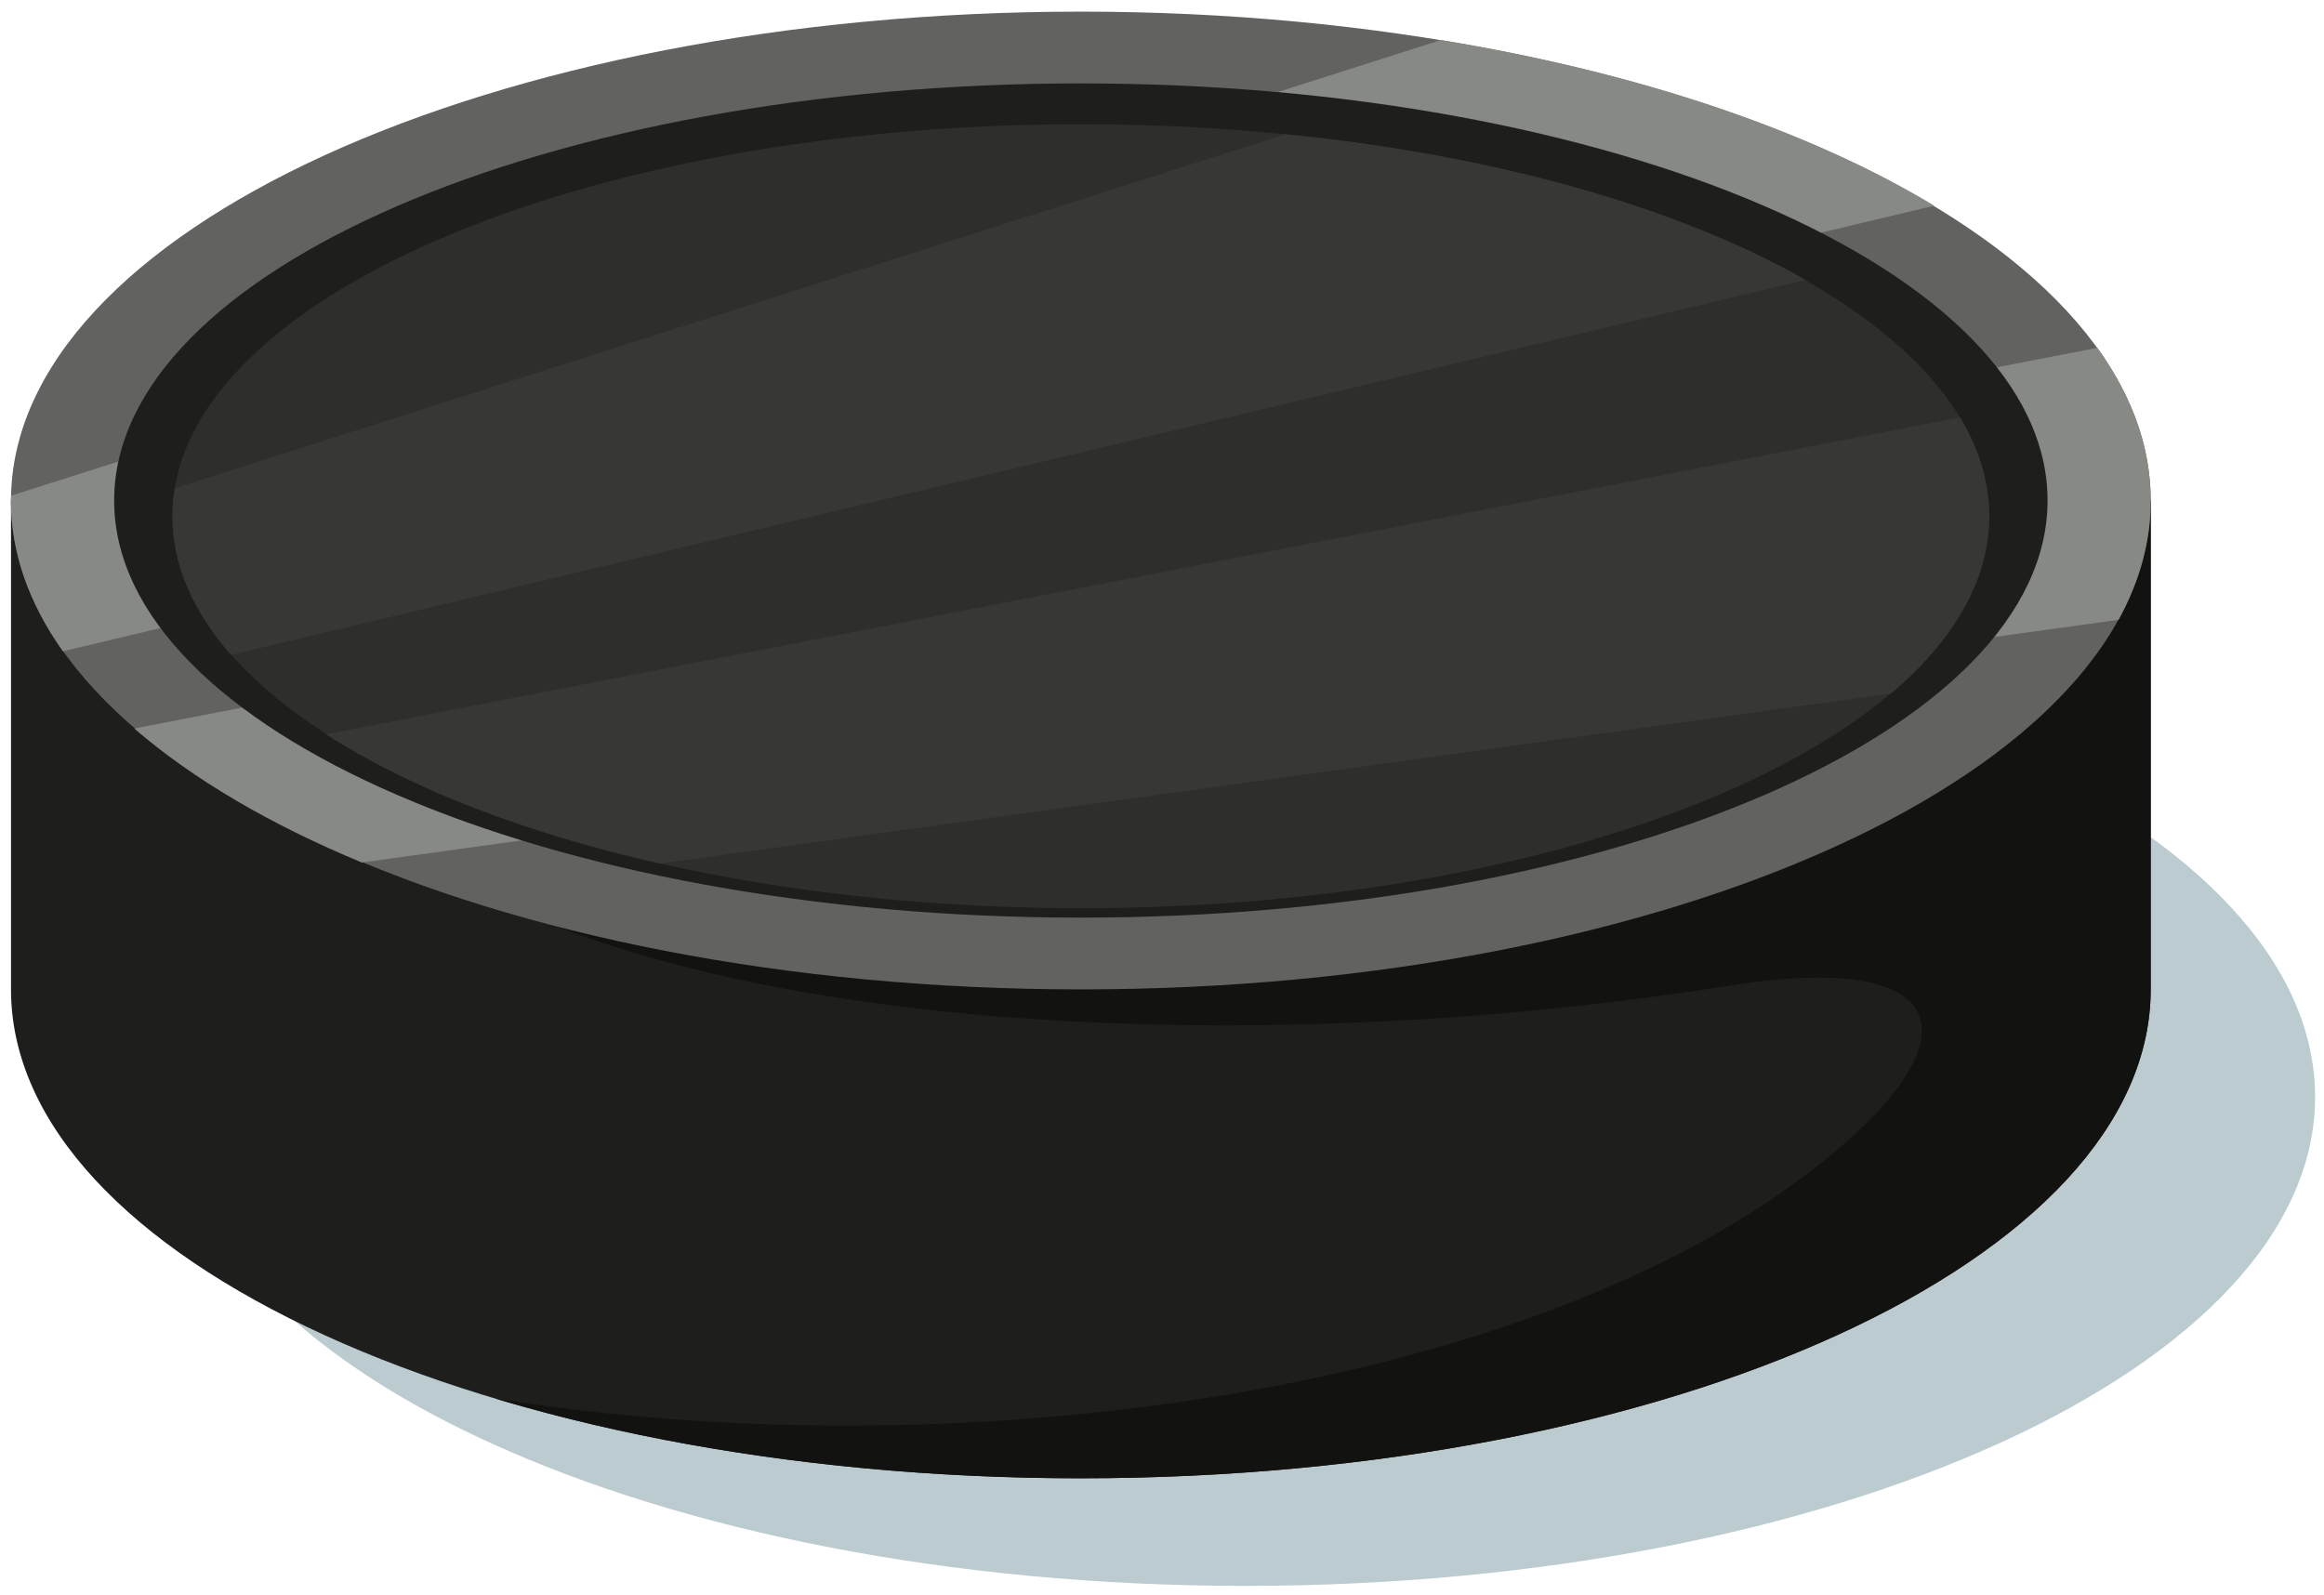 <?xml version="1.0" encoding="UTF-8"?>
<!DOCTYPE svg  PUBLIC '-//W3C//DTD SVG 1.1//EN'  'http://www.w3.org/Graphics/SVG/1.1/DTD/svg11.dtd'>
<svg version="1.1" viewBox="0 0 545 374" xmlns="http://www.w3.org/2000/svg">
<path d="m292.02 371.95c138.18 0 250.89-51.508 250.89-114.66 0-63.154-112.7-114.66-250.89-114.66-138.19 0-250.89 51.51-250.89 114.66 0 63.155 112.7 114.66 250.89 114.66" fill="#BCCBD0"/>
<path d="m504.36 232.05c0 63.327-112.33 114.66-250.89 114.66-138.56 0-250.89-51.338-250.89-114.66v-114.66h501.78v114.66" fill="#1E1F1D"/>
<path d="m504.36 232.05c0 63.327-112.33 114.66-250.89 114.66-50.697 0-97.875-6.879-137.33-18.7 106.78 17.166 238.86-0.551 307.39-52.496 41.675-31.589 35.111-52.803-17.782-44.367-93.306 14.883-204.6 13.146-274.48-13.6l57.457-100.16h315.64v114.66" fill="#121211"/>
<path d="m253.47 232.05c138.18 0 250.89-51.509 250.89-114.66 0-63.155-112.7-114.66-250.89-114.66-138.19 0-250.89 51.509-250.89 114.66 0 63.154 112.7 114.66 250.89 114.66" fill="#626360"/>
<path d="m491.86 81.577-460.36 89.288c13.703 11.857 31.809 22.485 53.339 31.423l411.98-56.919c4.915-8.956 7.538-18.331 7.538-27.983 0-12.506-4.394-24.541-12.495-35.809zm-153.92-72.185c46.393 7.582 86.469 21.229 115.66 38.851l-438.85 104.51c-7.899-11.141-12.184-23.024-12.184-35.369 0-0.374 0.023-0.745 0.031-1.117l335.34-106.88" fill="#878984"/>
<path d="m253.47 215.22c124.86 0 226.7-43.946 226.7-97.829 0-53.882-101.84-97.83-226.7-97.83-124.86 0-226.7 43.948-226.7 97.83 0 53.883 101.84 97.829 226.7 97.829" fill="#1E1F1D"/>
<path d="m253.47 213c117.33 0 213.02-41.297 213.02-91.929s-95.693-91.928-213.02-91.928c-117.33 0-213.02 41.296-213.02 91.928s95.693 91.929 213.02 91.929" fill="#2E2F2C"/>
<path d="m459.66 97.902-383.2 74.323c19.758 12.709 46.68 23.169 78.263 30.312l288.78-39.899c14.693-12.485 22.982-26.609 22.982-41.571 0-8.001-2.373-15.764-6.827-23.165zm-158.17-66.416c49.445 4.916 92.3 17.262 121.94 34.165l-369.26 87.937c-8.864-10.11-13.73-21.068-13.73-32.521 0-2.205 0.192-4.392 0.546-6.558l260.5-83.023" fill="#373835"/>
</svg>
